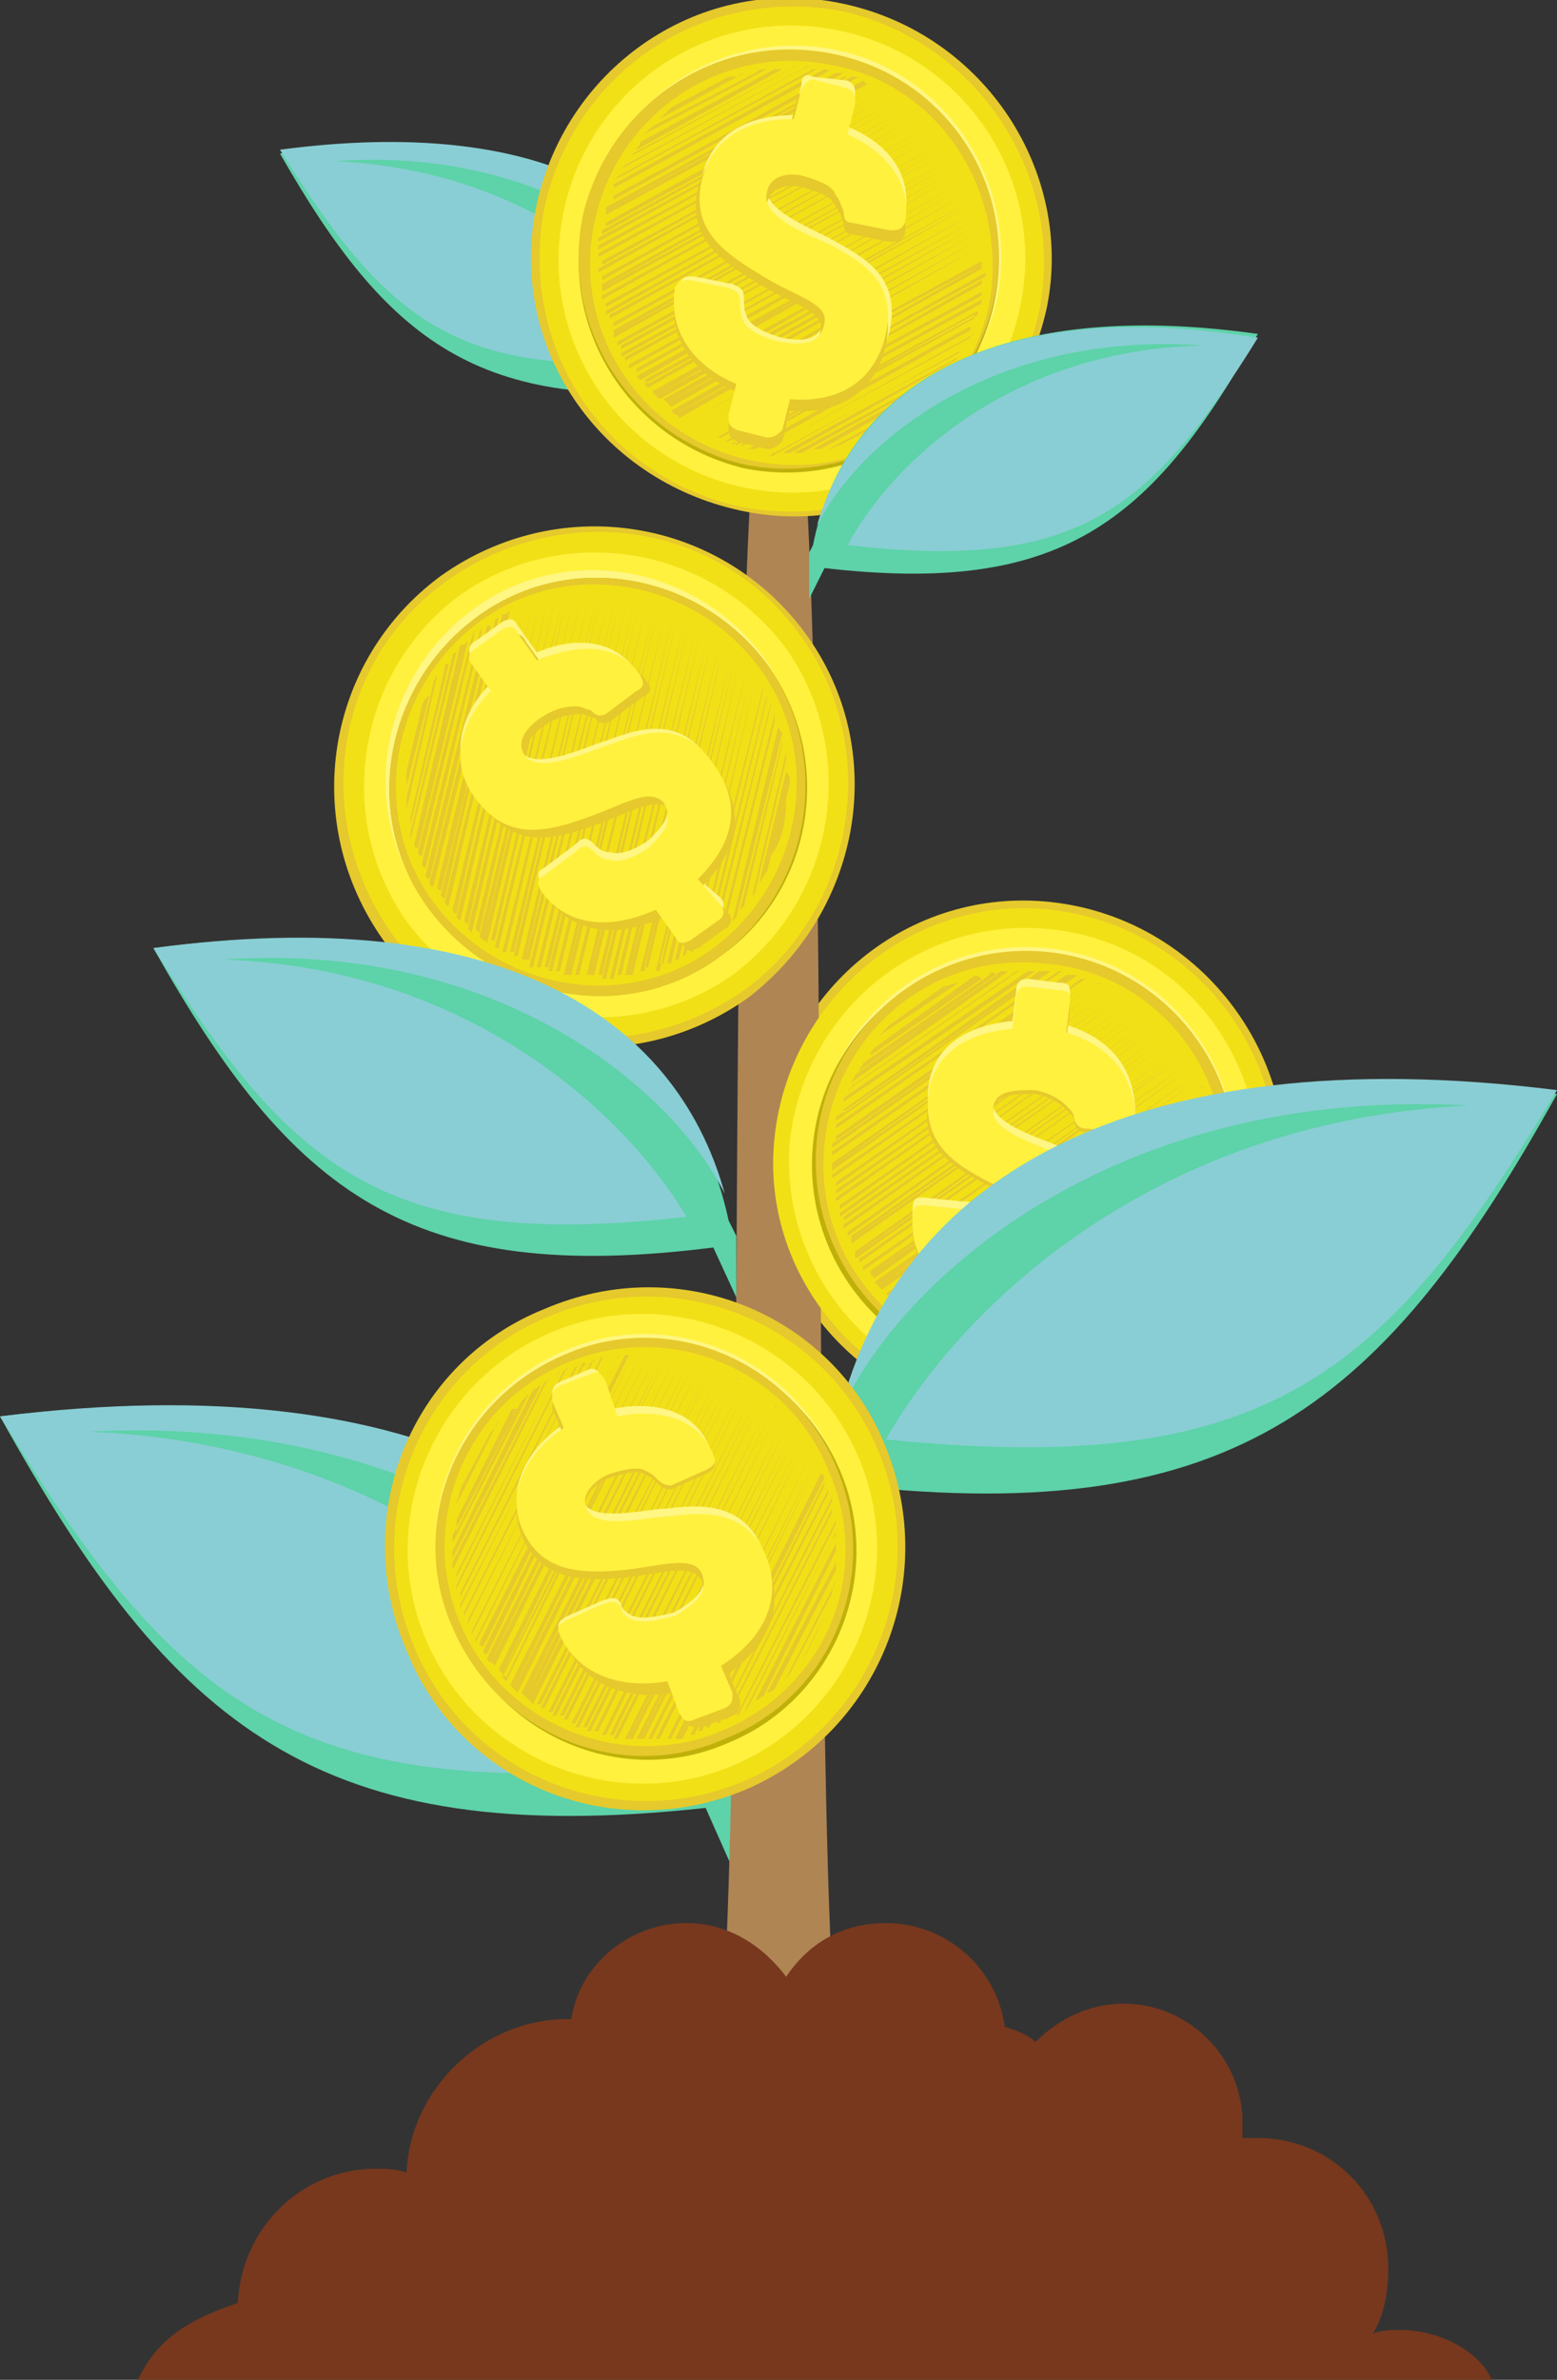 <?xml version="1.0" encoding="utf-8"?>
<!-- Generator: Adobe Illustrator 25.2.3, SVG Export Plug-In . SVG Version: 6.00 Build 0)  -->
<svg version="1.1" id="圖層_1" xmlns="http://www.w3.org/2000/svg" xmlns:xlink="http://www.w3.org/1999/xlink" x="0px" y="0px"
	 viewBox="0 0 40.6 62" style="enable-background:new 0 0 40.6 62;" xml:space="preserve">
<rect x="0" y="0" width="40.6" height="62" fill="#333333" stroke="none"/>
<style type="text/css">
	.st0{fill-rule:evenodd;clip-rule:evenodd;fill:#5ED2A9;}
	.st1{fill:#E6C92C;}
	.st2{fill:#AF8554;}
	.st3{fill:#89CED4;}
	.st4{fill:#F2E017;}
	.st5{fill:#FFF13E;}
	.st6{fill:#FFF683;}
	.st7{fill:#BFB10A;}
	.st8{fill-rule:evenodd;clip-rule:evenodd;fill:#E6C92C;}
	.st9{fill:#77381E;}
</style>
<g>
	<path class="st0" d="M20,48.6l-1.1-2.4c0,0,0,0,0,0c-1.2-6.5-7.1-10.7-18.9-9.3C4.5,45,8.3,48.2,18.4,47.1l0.8,1.8
		c0.1,0.2,0.4,0.3,0.6,0.2C20,49,20.1,48.8,20,48.6"/>
	<path class="st1" d="M27.4,23.5c-3.7-0.4-7,2.3-7.4,6.1c-0.4,3.7,2.3,7,6.1,7.4c3.7,0.4,7-2.3,7.4-6.1
		C33.8,27.2,31.1,23.9,27.4,23.5"/>
	<path class="st2" d="M20.3,8.4c-1.7,0-0.6,41.1-1.7,46.2c-0.6,5.1,3.4,2.3,3.4,0C20.9,49.4,22,8.4,20.3,8.4"/>
	<path class="st3" d="M2.3,37.3c9-0.5,14.7,4.4,16.4,8c-1.6-6-7.5-9.8-18.7-8.4C4.5,44.3,7.6,47,17.5,46
		C15.5,42.5,10.4,37.6,2.3,37.3"/>
	<path class="st4" d="M27.4,23.7c-3.6-0.4-6.8,2.3-7.2,5.9c-0.4,3.6,2.3,6.8,5.9,7.2c3.6,0.4,6.8-2.3,7.2-5.9
		C33.6,27.3,31,24.1,27.4,23.7"/>
	<path class="st5" d="M27.3,24.2c-3.3-0.3-6.3,2.1-6.7,5.5c-0.3,3.3,2.1,6.3,5.5,6.7c3.3,0.3,6.3-2.1,6.7-5.5
		C33.1,27.5,30.7,24.5,27.3,24.2"/>
	<path class="st6" d="M27.3,24.7c-3-0.3-5.7,1.9-6,4.9c-0.3,3,1.9,5.7,4.9,6c3,0.3,5.7-1.9,6-4.9S30.3,25,27.3,24.7"/>
	<path class="st7" d="M27.2,24.9c-3-0.3-5.7,1.9-6,4.9s1.9,5.7,4.9,6s5.7-1.9,6-4.9C32.4,27.9,30.3,25.2,27.2,24.9"/>
	<path class="st1" d="M27.3,24.8c-3-0.3-5.7,1.9-6,4.9c-0.3,3,1.9,5.7,4.9,6c3,0.3,5.7-1.9,6-4.9C32.5,27.8,30.3,25.1,27.3,24.8"/>
	<path class="st4" d="M27.2,25.1c-2.9-0.3-5.4,1.8-5.7,4.7c-0.3,2.9,1.8,5.4,4.7,5.7c2.9,0.3,5.4-1.8,5.7-4.7
		C32.2,27.9,30.1,25.3,27.2,25.1"/>
	<path class="st8" d="M31.6,29l-7.7,5.4c0,0,0,0,0.1,0.1L31.6,29C31.6,29,31.6,29,31.6,29 M31.5,28.6l-7.9,5.5c0,0,0,0,0.1,0.1
		L31.5,28.6C31.5,28.7,31.5,28.7,31.5,28.6 M31.6,29.2L24,34.5c0,0,0.1,0,0.1,0L31.6,29.2C31.6,29.2,31.6,29.2,31.6,29.2 M31.5,28.8
		l-7.8,5.4c0,0,0,0,0.1,0.1L31.5,28.8C31.5,28.9,31.5,28.8,31.5,28.8 M31.7,29.7l-7.2,5c0,0,0.1,0,0.1,0L31.7,29.7
		C31.7,29.8,31.7,29.7,31.7,29.7 M31.7,29.5l-7.4,5.1c0,0,0,0,0,0c0,0,0,0,0,0L31.7,29.5C31.7,29.6,31.7,29.6,31.7,29.5 M31.7,29.3
		l-7.5,5.2c0,0,0.1,0,0.1,0L31.7,29.3C31.7,29.4,31.7,29.4,31.7,29.3 M31.2,28l-8.1,5.7c0,0,0,0,0.1,0.1L31.2,28
		C31.2,28,31.2,28,31.2,28 M31.1,27.8l-8.2,5.7c0,0,0,0,0.1,0.1L31.1,27.8C31.1,27.9,31.1,27.9,31.1,27.8 M31,27.7l-8.2,5.7
		c0,0,0,0,0.1,0.1L31,27.7C31.1,27.7,31.1,27.7,31,27.7 M31.4,28.5l-8,5.6c0,0,0,0,0.1,0.1L31.4,28.5C31.4,28.5,31.4,28.5,31.4,28.5
		 M31.7,29.9l-7.1,4.9c0,0,0.1,0,0.1,0l7-4.9C31.7,30,31.7,29.9,31.7,29.9 M31.3,28.3l-8,5.6c0,0,0,0,0.1,0.1L31.3,28.3
		C31.4,28.4,31.4,28.3,31.3,28.3 M31.3,28.1l-8.1,5.6c0,0,0,0,0.1,0.1L31.3,28.1C31.3,28.2,31.3,28.2,31.3,28.1 M25,35
		C25.1,35,25.1,35,25,35l6.7-4.6c0,0,0-0.1,0-0.1L25,35z M27.2,35.2l4.1-2.8c0-0.1,0-0.1,0.1-0.2l-4.3,3
		C27.1,35.3,27.1,35.2,27.2,35.2 M27.6,35.2l3.5-2.5c0,0,0-0.1,0.1-0.1c0,0,0,0,0-0.1l-3.8,2.6C27.4,35.2,27.5,35.2,27.6,35.2
		 M26.9,35.3l4.5-3.1c0,0,0-0.1,0.1-0.1l-4.7,3.3C26.8,35.3,26.8,35.3,26.9,35.3 M28,35.1l2.9-2c0-0.1,0.1-0.1,0.1-0.2l-3.2,2.2
		C27.8,35.1,27.9,35.1,28,35.1 M28.5,34.9l2-1.4c0.1-0.1,0.1-0.2,0.2-0.2L28.2,35C28.3,35,28.4,35,28.5,34.9 M30.2,33.9l-1.3,0.9
		C29.4,34.5,29.8,34.2,30.2,33.9 M31.7,30.1l-6.9,4.8c0,0,0.1,0,0.1,0l6.8-4.7C31.7,30.2,31.7,30.1,31.7,30.1 M26.6,35.3l4.9-3.4
		c0,0,0-0.1,0-0.1l-5.1,3.5C26.5,35.3,26.5,35.3,26.6,35.3 M25.4,35.1l6.4-4.4c0,0,0-0.1,0-0.1L25.3,35
		C25.3,35.1,25.3,35.1,25.4,35.1 M30.9,27.5l-8.2,5.7c0,0,0,0,0.1,0.1L30.9,27.5C31,27.6,31,27.6,30.9,27.5 M25.6,35.1l6.1-4.3
		c0,0,0-0.1,0-0.1l-6.3,4.4C25.5,35.1,25.5,35.1,25.6,35.1 M26,35.2l5.6-3.9c0,0,0-0.1,0-0.1l-5.7,4C26,35.2,26,35.2,26,35.2
		 M25.8,35.2l5.9-4.1c0,0,0-0.1,0-0.1l-6,4.2C25.7,35.2,25.8,35.2,25.8,35.2 M26.3,35.2l5.3-3.7c0,0,0-0.1,0-0.1l-5.4,3.8
		C26.2,35.2,26.3,35.2,26.3,35.2 M30.1,26.5l-8,5.6c0,0,0,0.1,0,0.1L30.1,26.5C30.1,26.5,30.1,26.5,30.1,26.5 M26.5,25.3l-4.3,3
		c0,0,0,0.1-0.1,0.1l4.6-3.2C26.6,25.3,26.5,25.3,26.5,25.3 M26.8,25.3L22,28.6c0,0,0,0.1,0,0.1l5-3.4
		C26.9,25.3,26.8,25.3,26.8,25.3 M26.1,25.3L22.3,28c0,0.1-0.1,0.1-0.1,0.2l4.1-2.9C26.3,25.3,26.2,25.3,26.1,25.3 M24.6,25.7
		l-1.4,1c-0.1,0.1-0.2,0.2-0.3,0.3l2.1-1.4C24.9,25.6,24.7,25.7,24.6,25.7 M27.1,25.3l-5.1,3.6c0,0,0,0.1,0,0.1l5.3-3.7
		C27.2,25.3,27.1,25.3,27.1,25.3 M25.3,25.5l-2.5,1.8c-0.1,0.1-0.1,0.1-0.1,0.2l2.9-2C25.5,25.4,25.4,25.4,25.3,25.5 M25.8,25.4
		l-3.3,2.3c0,0.1-0.1,0.1-0.1,0.2l3.6-2.5C25.9,25.3,25.8,25.3,25.8,25.4 M27.6,25.3l-5.8,4c0,0,0,0.1,0,0.1l5.9-4.1
		C27.7,25.3,27.6,25.3,27.6,25.3 M28.2,25.5L21.7,30c0,0,0,0.1,0,0.1l6.6-4.6C28.3,25.5,28.3,25.5,28.2,25.5 M28,25.4l-6.3,4.4
		c0,0,0,0.1,0,0.1l6.4-4.5C28.1,25.4,28.1,25.4,28,25.4 M28.4,25.6l-6.7,4.7c0,0,0,0.1,0,0.1L28.4,25.6
		C28.5,25.6,28.5,25.6,28.4,25.6 M28.6,25.6l-6.9,4.8c0,0,0,0.1,0,0.1L28.6,25.6C28.7,25.7,28.7,25.6,28.6,25.6 M27.8,25.4l-6,4.2
		c0,0,0,0.1,0,0.1l6.2-4.3C27.9,25.4,27.9,25.4,27.8,25.4 M27.3,25.3l-5.5,3.8c0,0,0,0.1,0,0.1l5.6-3.9
		C27.4,25.3,27.4,25.3,27.3,25.3 M30.3,26.7l-8.1,5.6c0,0,0,0.1,0,0.1L30.3,26.7C30.3,26.8,30.3,26.8,30.3,26.7 M29.9,26.4L22,31.9
		c0,0,0,0.1,0,0.1L29.9,26.4C30,26.4,29.9,26.4,29.9,26.4 M30.2,26.6l-8,5.6c0,0,0,0.1,0,0.1L30.2,26.6
		C30.2,26.7,30.2,26.6,30.2,26.6 M28.8,25.7l-7.1,4.9c0,0,0,0.1,0,0.1L28.8,25.7C28.9,25.7,28.9,25.7,28.8,25.7 M30.9,27.4l-8.2,5.7
		c0,0,0,0,0,0.1L30.9,27.4C30.9,27.5,30.9,27.4,30.9,27.4 M30.8,27.3L22.5,33c0,0,0,0,0,0.1L30.8,27.3
		C30.8,27.3,30.8,27.3,30.8,27.3 M30.6,27.1l-8.2,5.7c0,0,0,0,0,0.1L30.6,27.1C30.7,27.2,30.7,27.2,30.6,27.1 M30.5,27l-8.2,5.7
		c0,0,0,0,0,0.1L30.5,27C30.6,27,30.6,27,30.5,27 M30.4,26.9l-8.1,5.7l0,0.1L30.4,26.9C30.5,26.9,30.4,26.9,30.4,26.9 M29.3,26
		l-7.5,5.2c0,0,0,0.1,0,0.1L29.3,26C29.4,26,29.4,26,29.3,26 M29.2,25.9L21.8,31c0,0,0,0.1,0,0.1L29.2,25.9
		C29.2,25.9,29.2,25.9,29.2,25.9 M29,25.8l-7.2,5c0,0,0,0.1,0,0.1L29,25.8C29.1,25.8,29,25.8,29,25.8 M29.5,26.1l-7.6,5.3
		c0,0,0,0.1,0,0.1L29.5,26.1C29.5,26.1,29.5,26.1,29.5,26.1 M29.6,26.2l-7.7,5.4c0,0,0,0.1,0,0.1L29.6,26.2
		C29.7,26.2,29.7,26.2,29.6,26.2 M29.8,26.3L22,31.7c0,0,0,0.1,0,0.1L29.8,26.3C29.8,26.3,29.8,26.3,29.8,26.3"/>
	<path class="st6" d="M27.8,26.7l0.1-0.8c0-0.2,0-0.3-0.3-0.3l-0.8-0.1c-0.2,0-0.3,0.1-0.3,0.3l-0.1,0.8c-1.1,0.1-2.1,0.6-2.2,1.8
		c-0.1,1.3,0.8,1.8,1.8,2.3c0.9,0.4,1.8,0.5,1.7,1.1c-0.1,0.6-0.5,0.7-1.1,0.6c-0.4,0-0.8-0.2-1-0.4c-0.1-0.2-0.2-0.3-0.2-0.4
		c0-0.3-0.1-0.3-0.3-0.3l-1-0.1c-0.2,0-0.3,0-0.3,0.3c-0.1,1.2,0.8,2,1.9,2.3l-0.1,0.8c0,0.2,0,0.3,0.3,0.3l0.8,0.1
		c0.2,0,0.3-0.1,0.3-0.3l0.1-0.8c1.2-0.1,2.2-0.7,2.3-1.9c0.1-1.4-0.9-1.8-1.7-2.1c-0.4-0.2-1.9-0.6-1.8-1.2c0-0.5,0.6-0.5,1-0.5
		c0.3,0,0.7,0.2,0.9,0.4c0.1,0.1,0.2,0.2,0.2,0.3c0,0.1,0.1,0.3,0.3,0.3l1,0.1c0.2,0,0.3,0,0.3-0.3C29.6,27.7,28.8,27,27.8,26.7"/>
	<path class="st1" d="M27.8,27.1l0.1-0.8c0-0.2,0-0.3-0.3-0.3l-0.8-0.1c-0.2,0-0.3,0.1-0.3,0.3l-0.1,0.8c-1.1,0.1-2.1,0.6-2.2,1.8
		C24,30,25,30.5,26,31c0.9,0.4,1.8,0.5,1.7,1.1c-0.1,0.6-0.5,0.7-1.1,0.6c-0.4,0-0.8-0.2-1-0.4c-0.1-0.2-0.2-0.3-0.2-0.4
		c0-0.3-0.1-0.3-0.3-0.3l-1-0.1c-0.2,0-0.3,0-0.3,0.3c-0.1,1.2,0.8,2,1.9,2.3l-0.1,0.8c0,0.2,0,0.3,0.3,0.3l0.8,0.1
		c0.2,0,0.3-0.1,0.3-0.3l0.1-0.8c1.2-0.1,2.2-0.7,2.3-1.9c0.1-1.4-0.9-1.8-1.7-2.1c-0.4-0.2-1.9-0.6-1.8-1.2c0-0.5,0.6-0.5,1-0.5
		c0.3,0,0.7,0.2,0.9,0.4c0.1,0.1,0.2,0.2,0.2,0.3c0,0.1,0.1,0.3,0.3,0.3l1,0.1c0.2,0,0.3,0,0.3-0.3C29.6,28.1,28.8,27.4,27.8,27.1"
		/>
	<path class="st5" d="M27.8,26.9l0.1-0.8c0-0.2,0-0.3-0.3-0.3l-0.8-0.1c-0.2,0-0.3,0.1-0.3,0.3l-0.1,0.8c-1.1,0.1-2.1,0.6-2.2,1.8
		c-0.1,1.3,0.8,1.8,1.8,2.3c0.9,0.4,1.8,0.5,1.7,1.1c-0.1,0.6-0.5,0.7-1.1,0.6c-0.4,0-0.8-0.2-1-0.4c-0.1-0.2-0.2-0.3-0.2-0.4
		c0-0.3-0.1-0.3-0.3-0.3l-1-0.1c-0.2,0-0.3,0-0.3,0.3c-0.1,1.2,0.8,2,1.9,2.3l-0.1,0.8c0,0.2,0,0.3,0.3,0.3l0.8,0.1
		c0.2,0,0.3-0.1,0.3-0.3l0.1-0.8c1.2-0.1,2.2-0.7,2.3-1.9c0.1-1.4-0.9-1.8-1.7-2.1c-0.4-0.2-1.9-0.6-1.8-1.2c0-0.5,0.6-0.5,1-0.5
		c0.3,0,0.7,0.2,0.9,0.4c0.1,0.1,0.2,0.2,0.2,0.3c0,0.1,0.1,0.3,0.3,0.3l1,0.1c0.2,0,0.3,0,0.3-0.3C29.6,27.9,28.8,27.2,27.8,26.9"
		/>
	<path class="st1" d="M21,16.5c-2.2-3-6.4-3.7-9.5-1.5c-3,2.2-3.7,6.4-1.5,9.5c2.2,3,6.4,3.7,9.5,1.5C22.5,23.7,23.2,19.5,21,16.5"
		/>
	<path class="st4" d="M20.9,16.6c-2.1-3-6.2-3.6-9.2-1.5c-3,2.1-3.6,6.2-1.5,9.2s6.2,3.6,9.2,1.5C22.3,23.7,23,19.5,20.9,16.6"/>
	<path class="st5" d="M20.5,16.9c-2-2.7-5.8-3.3-8.5-1.4c-2.7,2-3.3,5.8-1.4,8.5c2,2.7,5.8,3.3,8.5,1.4
		C21.8,23.4,22.4,19.6,20.5,16.9"/>
	<path class="st6" d="M19.9,17.1c-1.8-2.4-5.2-3-7.6-1.2s-3,5.2-1.2,7.6s5.2,3,7.6,1.2C21.1,23,21.6,19.5,19.9,17.1"/>
	<path class="st7" d="M20,17.3c-1.8-2.4-5.2-3-7.6-1.2s-3,5.2-1.2,7.6c1.8,2.4,5.2,3,7.6,1.2C21.2,23.2,21.8,19.8,20,17.3"/>
	<path class="st1" d="M20,17.3c-1.8-2.4-5.2-3-7.6-1.2s-3,5.2-1.2,7.6s5.2,3,7.6,1.2S21.7,19.7,20,17.3"/>
	<path class="st4" d="M19.8,17.4c-1.7-2.3-5-2.9-7.3-1.2c-2.3,1.7-2.9,5-1.2,7.3c1.7,2.3,5,2.9,7.3,1.2C20.9,23,21.5,19.7,19.8,17.4
		"/>
	<path class="st8" d="M11.6,17.4l-0.9,3.9c0,0.1,0,0.1,0,0.2l1-4.2C11.6,17.3,11.6,17.3,11.6,17.4 M12.3,16.6l-1.4,5.6
		c0,0,0,0.1,0.1,0.1l1.4-5.9C12.3,16.6,12.3,16.6,12.3,16.6 M12.7,16.3l-1.6,6.5c0,0,0,0.1,0.1,0.1l1.6-6.6
		C12.8,16.3,12.7,16.3,12.7,16.3 M12,16.8L10.8,22c0,0,0,0.1,0.1,0.1l1.3-5.4C12.1,16.8,12.1,16.8,12,16.8 M12.9,16.2L11.2,23
		c0,0,0,0.1,0.1,0.1l1.7-7C13,16.1,12.9,16.1,12.9,16.2 M11.8,17.1l-1.1,4.6c0,0.1,0,0.1,0,0.2l1.2-4.9C11.9,17,11.8,17,11.8,17.1
		 M14.5,15.5l-2.1,8.7c0,0,0,0,0.1,0.1L14.5,15.5L14.5,15.5z M14.1,15.6l-2,8.4c0,0,0,0,0.1,0.1L14.1,15.6
		C14.2,15.6,14.1,15.6,14.1,15.6 M14.3,15.6l-2.1,8.6c0,0,0,0,0.1,0.1L14.3,15.6C14.3,15.6,14.3,15.6,14.3,15.6 M13.9,15.7l-2,8.2
		c0,0,0,0,0.1,0.1L13.9,15.7C14,15.7,13.9,15.7,13.9,15.7 M13.7,15.8l-1.9,7.9c0,0,0,0.1,0.1,0.1L13.7,15.8
		C13.8,15.7,13.7,15.8,13.7,15.8 M13.1,16l-1.7,7.1c0,0,0,0.1,0.1,0.1l1.8-7.3C13.2,16,13.2,16,13.1,16 M13.3,15.9l-1.8,7.4
		c0,0,0,0.1,0.1,0.1L13.3,15.9C13.4,15.9,13.4,15.9,13.3,15.9 M13.5,15.8l-1.9,7.7c0,0,0,0.1,0.1,0.1L13.5,15.8
		C13.6,15.8,13.5,15.8,13.5,15.8 M12.5,16.5L11,22.5c0,0,0,0.1,0.1,0.1l1.5-6.3C12.6,16.4,12.5,16.4,12.5,16.5 M20.3,18.9L19.1,24
		c0,0,0.1-0.1,0.1-0.1l1.2-4.8C20.3,19,20.3,18.9,20.3,18.9 M20.2,18.6l-1.4,5.6c0,0,0.1-0.1,0.1-0.1l1.3-5.3
		C20.2,18.7,20.2,18.6,20.2,18.6 M11.3,17.8l-0.7,3c0,0.1,0,0.2,0,0.3l0.8-3.5C11.4,17.6,11.3,17.7,11.3,17.8 M20.5,19.6l-0.9,3.8
		c0-0.1,0.1-0.1,0.1-0.2l0.8-3.4C20.5,19.8,20.5,19.7,20.5,19.6 M20.5,20.8l-0.4,1.5C20.4,21.9,20.5,21.4,20.5,20.8 M20.5,20.1
		L19.8,23c0.1-0.1,0.1-0.2,0.2-0.3l0.6-2.3C20.6,20.3,20.6,20.2,20.5,20.1 M20.1,18.3l-1.5,6c0,0,0.1-0.1,0.1-0.1l1.4-5.8
		C20.1,18.4,20.1,18.4,20.1,18.3 M20.4,19.3C20.4,19.3,20.4,19.2,20.4,19.3l-1.1,4.4c0,0,0.1-0.1,0.1-0.1l1-4.2
		C20.4,19.4,20.4,19.3,20.4,19.3 M19.5,17.3L17.6,25c0,0,0.1,0,0.1,0L19.5,17.3C19.5,17.4,19.5,17.3,19.5,17.3 M19.6,17.5l-1.8,7.4
		c0,0,0.1,0,0.1-0.1L19.6,17.5C19.6,17.6,19.6,17.5,19.6,17.5 M19.3,17.2l-1.9,7.9c0,0,0.1,0,0.1,0L19.3,17.2
		C19.4,17.2,19.4,17.2,19.3,17.2 M20,18.1l-1.6,6.4c0,0,0.1-0.1,0.1-0.1l1.5-6.2C20,18.2,20,18.1,20,18.1 M19.7,17.7L18,24.8
		c0,0,0.1,0,0.1-0.1L19.7,17.7C19.8,17.7,19.8,17.7,19.7,17.7 M19.9,17.9l-1.7,6.8c0,0,0.1,0,0.1-0.1l1.6-6.6
		C19.9,18,19.9,17.9,19.9,17.9 M11,18.4l-0.4,1.7c0,0.1,0,0.3,0,0.4l0.6-2.4C11.1,18.2,11,18.3,11,18.4 M14.7,15.5l-2.2,8.9
		c0,0,0,0,0.1,0.1L14.7,15.5C14.7,15.5,14.7,15.5,14.7,15.5 M18.2,16.2l-2.3,9.3l0.1,0L18.2,16.2C18.2,16.2,18.2,16.2,18.2,16.2
		 M17.9,16l-2.3,9.4l0.1,0L17.9,16C17.9,16,17.9,16,17.9,16 M18,16.1l-2.3,9.4c0,0,0.1,0,0.1,0L18,16.1C18.1,16.1,18,16.1,18,16.1
		 M17.4,15.8L15,25.4c0,0,0.1,0,0.1,0L17.4,15.8C17.4,15.8,17.4,15.8,17.4,15.8 M17.7,15.9l-2.3,9.5c0,0,0.1,0,0.1,0L17.7,15.9
		C17.8,15.9,17.7,15.9,17.7,15.9 M17.6,15.8l-2.3,9.6c0,0,0.1,0,0.1,0L17.6,15.8C17.6,15.9,17.6,15.8,17.6,15.8 M18.6,16.5l-2.2,8.9
		c0,0,0.1,0,0.1,0L18.6,16.5C18.7,16.5,18.6,16.5,18.6,16.5 M19.1,16.9l-2,8.4c0,0,0.1,0,0.1,0L19.1,16.9
		C19.1,16.9,19.1,16.9,19.1,16.9 M18.9,16.7l-2.1,8.5c0,0,0.1,0,0.1,0L18.9,16.7C19,16.8,18.9,16.7,18.9,16.7 M19.2,17l-2,8.1
		c0,0,0.1,0,0.1,0L19.2,17C19.2,17,19.2,17,19.2,17 M17.2,15.7l-2.4,9.7c0,0,0.1,0,0.1,0L17.2,15.7C17.3,15.7,17.3,15.7,17.2,15.7
		 M18.5,16.4l-2.2,9c0,0,0.1,0,0.1,0L18.5,16.4C18.5,16.4,18.5,16.4,18.5,16.4 M18.8,16.6l-2.1,8.7c0,0,0,0,0.1,0c0,0,0,0,0,0
		L18.8,16.6C18.8,16.6,18.8,16.6,18.8,16.6 M18.3,16.3l-2.2,9.1c0,0,0.1,0,0.1,0L18.3,16.3C18.4,16.3,18.4,16.3,18.3,16.3
		 M15.6,15.4l-2.3,9.4c0,0,0.1,0,0.1,0L15.6,15.4C15.6,15.4,15.6,15.4,15.6,15.4 M15.7,15.4l-2.3,9.5c0,0,0.1,0,0.1,0L15.7,15.4
		C15.8,15.4,15.8,15.4,15.7,15.4 M15.9,15.4L13.6,25c0,0,0.1,0,0.1,0L15.9,15.4C16,15.4,15.9,15.4,15.9,15.4 M15.4,15.4l-2.3,9.4
		c0,0,0.1,0,0.1,0L15.4,15.4C15.4,15.4,15.4,15.4,15.4,15.4 M14.8,15.5l-2.2,9c0,0,0.1,0,0.1,0.1L14.8,15.5
		C14.9,15.5,14.9,15.5,14.8,15.5 M15.2,15.4l-2.3,9.3c0,0,0.1,0,0.1,0L15.2,15.4C15.3,15.4,15.2,15.4,15.2,15.4 M15,15.4l-2.2,9.1
		c0,0,0.1,0,0.1,0L15,15.4C15.1,15.4,15,15.4,15,15.4 M17.1,15.7l-2.4,9.7c0,0,0.1,0,0.1,0L17.1,15.7C17.1,15.7,17.1,15.7,17.1,15.7
		 M16.6,15.5l-2.4,9.7c0,0,0.1,0,0.1,0L16.6,15.5C16.6,15.5,16.6,15.5,16.6,15.5 M16.7,15.6l-2.4,9.7c0,0,0.1,0,0.1,0L16.7,15.6
		C16.8,15.6,16.8,15.6,16.7,15.6 M16.9,15.6l-2.4,9.7c0,0,0.1,0,0.1,0L16.9,15.6C17,15.6,16.9,15.6,16.9,15.6 M16.2,15.5l-2.4,9.7
		l0.1,0L16.2,15.5C16.3,15.5,16.3,15.5,16.2,15.5 M16.4,15.5L14,25.2c0,0,0.1,0,0.1,0L16.4,15.5C16.5,15.5,16.4,15.5,16.4,15.5
		 M16.1,15.4l-2.4,9.6c0,0,0.1,0,0.1,0L16.1,15.4C16.1,15.5,16.1,15.4,16.1,15.4"/>
	<path class="st6" d="M18.1,22.8c0.9-0.9,1.2-1.9,0.4-3c-0.8-1.2-1.9-0.8-2.7-0.5c-0.4,0.1-1.8,0.8-2.2,0.3c-0.3-0.4,0.1-0.8,0.4-1
		c0.3-0.2,0.6-0.3,0.9-0.3c0.2,0,0.3,0.1,0.4,0.1c0.1,0.1,0.2,0.2,0.4,0.1l0.8-0.6c0.2-0.1,0.2-0.2,0.1-0.4C16,16.6,14.9,16.6,14,17
		l-0.5-0.7c-0.1-0.2-0.2-0.2-0.4-0.1l-0.7,0.5c-0.2,0.1-0.2,0.3-0.1,0.4l0.5,0.7c-0.8,0.8-1.1,1.9-0.4,2.8c0.8,1.1,1.8,0.9,2.9,0.5
		c0.9-0.3,1.6-0.8,2-0.4c0.3,0.5,0,0.8-0.4,1.2c-0.3,0.2-0.7,0.4-1,0.3c-0.2,0-0.3-0.1-0.4-0.2c-0.2-0.2-0.3-0.2-0.5,0l-0.8,0.6
		c-0.2,0.1-0.2,0.2-0.1,0.4c0.7,1,1.9,1,3,0.5l0.5,0.7c0.1,0.2,0.2,0.2,0.4,0.1l0.7-0.5c0.2-0.1,0.2-0.3,0.1-0.4L18.1,22.8z"/>
	<path class="st1" d="M18.3,23.1c0.9-0.9,1.2-1.9,0.4-3c-0.8-1.2-1.9-0.8-2.7-0.5c-0.4,0.1-1.8,0.8-2.2,0.3c-0.3-0.4,0.1-0.8,0.4-1
		c0.3-0.2,0.6-0.3,0.9-0.3c0.2,0,0.3,0.1,0.4,0.1c0.1,0.1,0.2,0.2,0.4,0.1l0.8-0.6C17,18,17,18,16.9,17.8c-0.6-0.9-1.7-0.8-2.7-0.4
		l-0.5-0.7c-0.1-0.2-0.2-0.2-0.4-0.1l-0.7,0.5c-0.2,0.1-0.2,0.3-0.1,0.4l0.5,0.7c-0.8,0.8-1.1,1.9-0.4,2.8c0.8,1.1,1.8,0.9,2.9,0.5
		c0.9-0.3,1.6-0.8,2-0.4c0.3,0.5,0,0.8-0.4,1.2c-0.3,0.2-0.7,0.4-1,0.3c-0.2,0-0.3-0.1-0.4-0.2c-0.2-0.2-0.3-0.2-0.5,0l-0.8,0.6
		c-0.2,0.1-0.2,0.2-0.1,0.4c0.7,1,1.9,1,3,0.5l0.5,0.7c0.1,0.2,0.2,0.2,0.4,0.1l0.7-0.5c0.2-0.1,0.2-0.3,0.1-0.4L18.3,23.1z"/>
	<path class="st5" d="M18.2,22.9c0.9-0.9,1.2-1.9,0.4-3c-0.8-1.2-1.9-0.8-2.7-0.5c-0.4,0.1-1.8,0.8-2.2,0.3c-0.3-0.4,0.1-0.8,0.4-1
		c0.3-0.2,0.6-0.3,0.9-0.3c0.2,0,0.3,0.1,0.4,0.1c0.1,0.1,0.2,0.2,0.4,0.1l0.8-0.6c0.2-0.1,0.2-0.2,0.1-0.4
		c-0.6-0.9-1.7-0.8-2.7-0.4l-0.5-0.7c-0.1-0.2-0.2-0.2-0.4-0.1l-0.7,0.5c-0.2,0.1-0.2,0.3-0.1,0.4l0.5,0.7c-0.8,0.8-1.1,1.9-0.4,2.8
		c0.8,1.1,1.8,0.9,2.9,0.5c0.9-0.3,1.6-0.8,2-0.4c0.3,0.5,0,0.8-0.4,1.2c-0.3,0.2-0.7,0.4-1,0.3c-0.2,0-0.3-0.1-0.4-0.2
		c-0.2-0.2-0.3-0.2-0.5,0l-0.8,0.6C14,22.9,14,23,14.1,23.2c0.7,1,1.9,1,3,0.5l0.5,0.7c0.1,0.2,0.2,0.2,0.4,0.1l0.7-0.5
		c0.2-0.1,0.2-0.3,0.1-0.4L18.2,22.9z"/>
	<path class="st0" d="M19.7,11L19,9.5c0,0,0,0,0,0C18.2,5.5,14.5,3,7.3,4c2.8,4.9,5.2,6.8,11.3,6.1l0.5,1.1c0.1,0.1,0.2,0.2,0.4,0.1
		C19.7,11.3,19.7,11.1,19.7,11"/>
	<path class="st3" d="M8.7,4.2c5.5-0.4,9,2.5,10.1,4.7c-1-3.7-4.7-5.9-11.5-5c2.8,4.5,4.7,6.1,10.7,5.4C16.9,7.3,13.7,4.4,8.7,4.2"
		/>
	<path class="st1" d="M22,0.1c-3.7-0.8-7.2,1.6-8,5.2c-0.8,3.7,1.6,7.2,5.3,8c3.7,0.8,7.2-1.6,8-5.3C28,4.5,25.7,0.9,22,0.1"/>
	<path class="st4" d="M22,0.3c-3.6-0.7-7,1.5-7.8,5.1c-0.7,3.6,1.5,7,5.1,7.8c3.6,0.7,7-1.5,7.8-5.1C27.8,4.6,25.5,1.1,22,0.3"/>
	<path class="st5" d="M21.9,0.8c-3.3-0.7-6.5,1.4-7.2,4.7c-0.7,3.3,1.4,6.5,4.7,7.2c3.3,0.7,6.5-1.4,7.2-4.7
		C27.3,4.7,25.2,1.5,21.9,0.8"/>
	<path class="st6" d="M21.8,1.3c-3-0.6-5.8,1.3-6.5,4.2c-0.6,3,1.3,5.8,4.2,6.5c3,0.6,5.8-1.3,6.5-4.2C26.6,4.8,24.7,1.9,21.8,1.3"
		/>
	<path class="st7" d="M21.7,1.5c-3-0.6-5.8,1.3-6.5,4.2c-0.6,3,1.3,5.8,4.2,6.5c3,0.6,5.8-1.3,6.5-4.2C26.6,5,24.7,2.2,21.7,1.5"/>
	<path class="st1" d="M21.7,1.4c-3-0.6-5.8,1.3-6.5,4.2c-0.6,3,1.3,5.8,4.2,6.5c3,0.6,5.8-1.3,6.5-4.2C26.6,4.9,24.7,2,21.7,1.4"/>
	<path class="st4" d="M21.7,1.7c-2.8-0.6-5.6,1.2-6.2,4.1c-0.6,2.8,1.2,5.6,4.1,6.2s5.6-1.2,6.2-4.1C26.3,5,24.5,2.2,21.7,1.7"/>
	<path class="st8" d="M25.6,6.2l-8.1,4.5c0,0,0,0,0.1,0.1L25.6,6.2C25.6,6.2,25.6,6.2,25.6,6.2 M18.2,11.1L25.6,7c0,0,0-0.1,0-0.1
		L18.2,11.1C18.1,11.1,18.2,11.1,18.2,11.1 M25.6,6l-8.2,4.5c0,0,0,0,0.1,0.1L25.6,6C25.6,6.1,25.6,6,25.6,6 M25.6,6.4l-8,4.4
		c0,0,0.1,0,0.1,0.1L25.6,6.4C25.6,6.4,25.6,6.4,25.6,6.4 M17.9,11C18,11,18,11,17.9,11l7.7-4.1c0,0,0-0.1,0-0.1L17.9,11z M25.6,6.6
		l-7.9,4.3c0,0,0,0,0,0c0,0,0,0,0,0L25.6,6.6C25.7,6.6,25.6,6.6,25.6,6.6 M25.6,5.8l-8.3,4.6c0,0,0,0,0.1,0.1L25.6,5.8
		C25.6,5.9,25.6,5.9,25.6,5.8 M25.3,4.8l-8.7,4.8c0,0,0,0,0,0.1L25.3,4.8C25.3,4.9,25.3,4.9,25.3,4.8 M25.2,4.7l-8.8,4.8
		c0,0,0,0,0,0.1L25.2,4.7C25.2,4.7,25.2,4.7,25.2,4.7 M25.3,5l-8.7,4.8c0,0,0,0,0.1,0.1L25.3,5C25.3,5,25.3,5,25.3,5 M25.5,5.7
		l-8.4,4.6c0,0,0,0,0.1,0.1L25.5,5.7C25.5,5.7,25.5,5.7,25.5,5.7 M25.5,5.5L17,10.2c0,0,0,0,0.1,0.1L25.5,5.5
		C25.5,5.5,25.5,5.5,25.5,5.5 M25.4,5.3L16.8,10c0,0,0,0,0.1,0.1L25.4,5.3C25.5,5.4,25.4,5.3,25.4,5.3 M25.4,5.2l-8.6,4.7
		c0,0,0,0,0.1,0.1L25.4,5.2C25.4,5.2,25.4,5.2,25.4,5.2 M18.4,11.2l7.3-4c0,0,0-0.1,0-0.1L18.4,11.2C18.3,11.2,18.3,11.2,18.4,11.2
		 M20.9,11.8l3.8-2.1c0,0,0.1-0.1,0.1-0.1c0,0,0,0,0,0l-4.1,2.2C20.8,11.8,20.9,11.8,20.9,11.8 M20.6,11.8l4.3-2.4
		c0,0,0.1-0.1,0.1-0.1l-4.6,2.5C20.5,11.8,20.5,11.8,20.6,11.8 M20.2,11.8l4.8-2.6c0,0,0-0.1,0.1-0.1l-5,2.8
		C20.1,11.8,20.2,11.8,20.2,11.8 M21.9,11.6l2.1-1.1c0.1-0.1,0.2-0.1,0.2-0.2l-2.6,1.4C21.7,11.7,21.8,11.6,21.9,11.6 M20,11.7
		l5.3-2.9c0,0,0-0.1,0.1-0.1l-5.4,3C19.9,11.7,19.9,11.7,20,11.7 M21.4,11.7l3.1-1.7c0-0.1,0.1-0.1,0.1-0.2l-3.4,1.9
		C21.2,11.7,21.3,11.7,21.4,11.7 M23.7,10.7l-1.3,0.7C22.8,11.3,23.3,11.1,23.7,10.7 M19.4,11.6l6-3.3c0,0,0-0.1,0-0.1l-6.1,3.4
		C19.3,11.6,19.4,11.6,19.4,11.6 M18.8,11.4l6.8-3.7c0,0,0-0.1,0-0.1l-6.9,3.8C18.7,11.4,18.7,11.4,18.8,11.4 M19,11.5l6.6-3.6
		c0,0,0-0.1,0-0.1l-6.7,3.7C18.9,11.5,18.9,11.5,19,11.5 M19.7,11.7l5.6-3.1c0,0,0-0.1,0-0.1l-5.8,3.2
		C19.6,11.7,19.6,11.7,19.7,11.7 M18.6,11.3l7-3.9c0,0,0-0.1,0-0.1L18.6,11.3C18.5,11.3,18.5,11.3,18.6,11.3 M19.2,11.6l6.3-3.4
		c0,0,0-0.1,0-0.1l-6.4,3.5C19.1,11.5,19.2,11.5,19.2,11.6 M25.1,4.5l-8.8,4.8c0,0,0,0,0,0.1L25.1,4.5C25.1,4.6,25.1,4.5,25.1,4.5
		 M24.2,3.3l-8.4,4.6c0,0,0,0.1,0,0.1L24.2,3.3C24.3,3.3,24.2,3.3,24.2,3.3 M21.8,1.9l-5.8,3.2c0,0,0,0.1,0,0.1l6-3.3
		C21.9,1.9,21.8,1.9,21.8,1.9 M21.5,1.8l-5.5,3c0,0,0,0.1,0,0.1l5.7-3.1C21.6,1.9,21.6,1.8,21.5,1.8 M20.2,1.8l-3.5,1.9
		c0,0.1-0.1,0.1-0.1,0.2l3.8-2.1C20.3,1.8,20.3,1.8,20.2,1.8 M21.2,1.8l-5.1,2.8c0,0,0,0.1-0.1,0.1l5.3-2.9
		C21.3,1.8,21.3,1.8,21.2,1.8 M22.2,2l-6.4,3.5c0,0,0,0.1,0,0.1l6.6-3.6C22.3,2,22.3,2,22.2,2 M20.6,1.8L16.5,4
		c0,0.1-0.1,0.1-0.1,0.1l4.4-2.4C20.7,1.8,20.6,1.8,20.6,1.8 M20.9,1.8l-4.6,2.5c0,0-0.1,0.1-0.1,0.1l4.9-2.7
		C21,1.8,21,1.8,20.9,1.8 M22,2l-6.2,3.4c0,0,0,0.1,0,0.1L22.1,2C22.1,2,22,2,22,2 M22.5,2.1l-6.7,3.7c0,0,0,0.1,0,0.1l6.8-3.7
		C22.5,2.1,22.5,2.1,22.5,2.1 M23.2,2.5l-7.6,4.1c0,0,0,0.1,0,0.1L23.2,2.5C23.3,2.5,23.2,2.5,23.2,2.5 M23.4,2.6l-7.7,4.2
		c0,0,0,0.1,0,0.1L23.4,2.6C23.4,2.6,23.4,2.6,23.4,2.6 M23,2.4l-7.4,4c0,0,0,0.1,0,0.1L23,2.4C23.1,2.4,23.1,2.4,23,2.4 M22.7,2.2
		L15.7,6c0,0,0,0.1,0,0.1L22.7,2.2C22.7,2.2,22.7,2.2,22.7,2.2 M25,4.4l-8.8,4.8c0,0,0,0,0,0.1L25,4.4C25.1,4.4,25.1,4.4,25,4.4
		 M22.8,2.3l-7.2,3.9c0,0,0,0.1,0,0.1L22.8,2.3C22.9,2.3,22.9,2.3,22.8,2.3 M24.7,3.8L16,8.6c0,0,0,0.1,0,0.1L24.7,3.8
		C24.7,3.8,24.7,3.8,24.7,3.8 M24.6,3.7l-8.6,4.7c0,0,0,0.1,0,0.1L24.6,3.7C24.6,3.7,24.6,3.7,24.6,3.7 M24.5,3.5l-8.6,4.7
		c0,0,0,0.1,0,0.1L24.5,3.5C24.5,3.6,24.5,3.5,24.5,3.5 M25,4.2L16.2,9c0,0,0,0,0,0.1L25,4.2C25,4.3,25,4.2,25,4.2 M24.3,3.4
		l-8.5,4.7c0,0,0,0.1,0,0.1L24.3,3.4C24.4,3.4,24.4,3.4,24.3,3.4 M24.8,3.9L16,8.7c0,0,0,0.1,0,0.1L24.8,3.9C24.8,4,24.8,4,24.8,3.9
		 M24.9,4.1l-8.8,4.8c0,0,0,0.1,0,0.1L24.9,4.1C24.9,4.1,24.9,4.1,24.9,4.1 M19.7,1.9L17,3.3c-0.1,0.1-0.1,0.1-0.2,0.2L20,1.8
		C19.9,1.8,19.8,1.8,19.7,1.9 M24.1,3.1l-8.4,4.6c0,0,0,0.1,0,0.1L24.1,3.1C24.1,3.2,24.1,3.2,24.1,3.1 M23.5,2.7L15.6,7
		c0,0,0,0.1,0,0.1L23.5,2.7C23.6,2.7,23.6,2.7,23.5,2.7 M19,2l-1.5,0.8c-0.1,0.1-0.2,0.2-0.3,0.3l2.2-1.2C19.3,2,19.2,2,19,2
		 M23.7,2.8l-8,4.4c0,0,0,0.1,0,0.1L23.7,2.8C23.7,2.8,23.7,2.8,23.7,2.8 M23.8,2.9l-8.1,4.5c0,0,0,0.1,0,0.1L23.8,2.9
		C23.9,2.9,23.8,2.9,23.8,2.9 M24,3l-8.3,4.5c0,0,0,0.1,0,0.1L24,3C24,3.1,24,3,24,3"/>
	<path class="st6" d="M22.1,3.3l0.2-0.8c0-0.2,0-0.3-0.2-0.4L21.2,2C21,1.9,20.9,2,20.9,2.2L20.7,3c-1.1,0-2.1,0.4-2.4,1.6
		c-0.3,1.3,0.6,1.9,1.6,2.5c0.8,0.5,1.7,0.7,1.6,1.2c-0.1,0.6-0.6,0.6-1.1,0.5c-0.4-0.1-0.8-0.3-0.9-0.5c-0.1-0.2-0.1-0.3-0.1-0.5
		c0-0.3-0.1-0.3-0.3-0.4l-1-0.2c-0.2,0-0.3,0-0.4,0.2c-0.2,1.2,0.6,2.1,1.6,2.5l-0.2,0.8c0,0.2,0,0.3,0.2,0.4l0.8,0.2
		c0.2,0,0.3-0.1,0.4-0.2l0.2-0.8c1.2,0.1,2.2-0.4,2.5-1.7c0.3-1.4-0.7-1.9-1.4-2.3C21.3,6,19.9,5.5,20,4.9c0.1-0.5,0.7-0.5,1-0.4
		c0.3,0.1,0.7,0.2,0.8,0.5C21.9,5,22,5.1,22,5.3c0,0.1,0,0.3,0.2,0.3l1,0.2c0.2,0,0.3,0,0.4-0.2C23.8,4.5,23.1,3.7,22.1,3.3"/>
	<path class="st1" d="M22,3.7l0.2-0.8c0-0.2,0-0.3-0.2-0.4l-0.8-0.2c-0.2-0.1-0.3,0.1-0.4,0.2l-0.2,0.8c-1.1,0-2.1,0.4-2.4,1.6
		c-0.3,1.3,0.6,1.9,1.6,2.5c0.8,0.5,1.7,0.7,1.6,1.2c-0.1,0.6-0.6,0.6-1.1,0.5c-0.4-0.1-0.8-0.3-0.9-0.5c-0.1-0.2-0.1-0.3-0.1-0.5
		c0-0.3-0.1-0.3-0.3-0.4l-1-0.2c-0.2,0-0.3,0-0.4,0.2c-0.2,1.2,0.6,2.1,1.6,2.5L19,11.1c0,0.2,0,0.3,0.2,0.4l0.8,0.2
		c0.2,0,0.3-0.1,0.4-0.2l0.2-0.8c1.2,0.1,2.2-0.4,2.5-1.7c0.3-1.4-0.7-1.9-1.4-2.3c-0.4-0.2-1.8-0.8-1.7-1.4c0.1-0.5,0.7-0.5,1-0.4
		c0.3,0.1,0.7,0.2,0.8,0.5c0.1,0.1,0.1,0.2,0.2,0.4c0,0.1,0,0.3,0.2,0.3l1,0.2c0.2,0,0.3,0,0.4-0.2C23.7,4.9,23,4.1,22,3.7"/>
	<path class="st5" d="M22.1,3.5l0.2-0.8c0-0.2,0-0.3-0.2-0.4l-0.8-0.2c-0.2-0.1-0.3,0.1-0.4,0.2l-0.2,0.8c-1.1,0-2.1,0.4-2.4,1.6
		c-0.3,1.3,0.6,1.9,1.6,2.5c0.8,0.5,1.7,0.7,1.6,1.2c-0.1,0.6-0.6,0.6-1.2,0.5c-0.4-0.1-0.8-0.3-0.9-0.5c-0.1-0.2-0.1-0.3-0.1-0.5
		c0-0.3-0.1-0.3-0.3-0.4l-1-0.2c-0.2,0-0.3,0-0.4,0.2c-0.2,1.2,0.6,2.1,1.6,2.5l-0.2,0.8c0,0.2,0,0.3,0.2,0.4l0.8,0.2
		c0.2,0,0.3-0.1,0.4-0.2l0.2-0.8c1.2,0.1,2.2-0.4,2.5-1.7c0.3-1.4-0.7-1.9-1.4-2.3C21.3,6.2,19.8,5.7,20,5c0.1-0.5,0.7-0.5,1-0.4
		c0.3,0.1,0.7,0.2,0.8,0.5c0.1,0.1,0.1,0.2,0.2,0.4c0,0.1,0,0.3,0.2,0.3l1,0.2c0.2,0,0.3,0,0.4-0.2C23.8,4.7,23,3.9,22.1,3.5"/>
	<path class="st0" d="M21.7,37.7C21.7,37.7,21.7,37.7,21.7,37.7l-1.1,2.4c-0.1,0.2,0,0.5,0.2,0.6c0.2,0.1,0.5,0,0.6-0.2l0.8-1.8
		c10,1.1,13.9-2.1,18.4-10.2C28.8,27,22.9,31.1,21.7,37.7"/>
	<path class="st3" d="M21.9,36.8c1.7-3.7,7.4-8.5,16.4-8c-8.2,0.4-13.2,5.2-15.2,8.7c9.9,1,13-1.6,17.5-9.1
		C29.4,27,23.4,30.8,21.9,36.8"/>
	<path class="st0" d="M21.2,14.2C21.2,14.2,21.2,14.2,21.2,14.2l-0.1,0.2c0,0.4,0,0.8,0,1.2l0.4-0.8c6.1,0.7,8.5-1.1,11.3-6.1
		C25.7,7.7,22,10.2,21.2,14.2"/>
	<path class="st3" d="M21.3,13.7c1.1-2.2,4.6-5.1,10.1-4.7c-5,0.1-8.1,3-9.3,5.2c6,0.7,7.9-0.9,10.7-5.4C26,7.7,22.4,10,21.3,13.7"
		/>
	<path class="st1" d="M23.1,37.7c-1.4-3.5-5.4-5.1-8.9-3.6c-3.5,1.4-5.1,5.4-3.6,8.9c1.4,3.5,5.4,5.1,8.9,3.6
		C22.9,45.1,24.5,41.2,23.1,37.7"/>
	<path class="st4" d="M22.9,37.8c-1.4-3.4-5.3-4.9-8.6-3.5c-3.4,1.4-4.9,5.3-3.5,8.6c1.4,3.4,5.3,4.9,8.6,3.5
		C22.7,45,24.3,41.1,22.9,37.8"/>
	<path class="st5" d="M22.4,38c-1.3-3.1-4.9-4.6-8-3.3c-3.1,1.3-4.6,4.9-3.3,8c1.3,3.1,4.9,4.6,8,3.3S23.7,41.1,22.4,38"/>
	<path class="st6" d="M21.8,38.1c-1.2-2.8-4.4-4.1-7.1-2.9c-2.8,1.2-4.1,4.4-2.9,7.1c1.2,2.8,4.4,4.1,7.1,2.9
		C21.6,44,22.9,40.8,21.8,38.1"/>
	<path class="st7" d="M21.9,38.3c-1.2-2.8-4.4-4.1-7.1-2.9c-2.8,1.2-4.1,4.4-2.9,7.1c1.2,2.8,4.4,4.1,7.1,2.9
		C21.7,44.3,23.1,41.1,21.9,38.3"/>
	<path class="st1" d="M21.8,38.2c-1.2-2.8-4.4-4.1-7.1-2.9c-2.8,1.2-4.1,4.4-2.9,7.1c1.2,2.8,4.4,4.1,7.1,2.9
		C21.7,44.2,23,41,21.8,38.2"/>
	<path class="st4" d="M21.6,38.3c-1.1-2.7-4.2-3.9-6.8-2.8c-2.7,1.1-3.9,4.2-2.8,6.8s4.2,3.9,6.8,2.8C21.5,44,22.8,41,21.6,38.3"/>
	<path class="st8" d="M20.5,36.9l-4.2,8.4c0,0,0.1,0,0.1,0L20.5,36.9C20.5,36.9,20.5,36.9,20.5,36.9 M20.3,36.8L16,45.3
		c0,0,0.1,0,0.1,0L20.3,36.8C20.4,36.8,20.4,36.8,20.3,36.8 M20.2,36.6l-4.3,8.6c0,0,0.1,0,0.1,0L20.2,36.6
		C20.3,36.7,20.2,36.7,20.2,36.6 M20.7,37.2l-4.1,8.1c0,0,0.1,0,0.1,0L20.7,37.2C20.7,37.2,20.7,37.2,20.7,37.2 M20.8,37.3l-4.1,8
		c0,0,0,0,0.1,0c0,0,0,0,0,0L20.8,37.3C20.9,37.4,20.8,37.3,20.8,37.3 M20.6,37l-4.2,8.3c0,0,0.1,0,0.1,0L20.6,37
		C20.6,37.1,20.6,37,20.6,37 M20.9,37.5l-4,7.8c0,0,0.1,0,0.1,0L20.9,37.5C21,37.5,21,37.5,20.9,37.5 M20.1,36.5l-4.4,8.7
		c0,0,0.1,0,0.1,0L20.1,36.5C20.1,36.6,20.1,36.5,20.1,36.5 M19.5,36.1L15,45c0,0,0.1,0,0.1,0L19.5,36.1
		C19.6,36.1,19.6,36.1,19.5,36.1 M19.4,36l-4.5,8.9c0,0,0.1,0,0.1,0L19.4,36C19.4,36,19.4,36,19.4,36 M21,37.6l-3.9,7.7
		c0,0,0.1,0,0.1,0L21,37.6C21.1,37.7,21.1,37.7,21,37.6 M19.7,36.2L15.2,45c0,0,0.1,0,0.1,0L19.7,36.2
		C19.7,36.2,19.7,36.2,19.7,36.2 M19.8,36.3l-4.5,8.8c0,0,0.1,0,0.1,0L19.8,36.3C19.9,36.3,19.8,36.3,19.8,36.3 M19.9,36.4l-4.4,8.7
		c0,0,0.1,0,0.1,0L19.9,36.4C20,36.4,20,36.4,19.9,36.4 M21.8,40.2l-2.1,4.1c0.1,0,0.1-0.1,0.2-0.1l1.9-3.8
		C21.8,40.4,21.8,40.3,21.8,40.2C21.8,40.3,21.8,40.3,21.8,40.2 M21.8,39.9l-2.4,4.7c0,0,0.1-0.1,0.1-0.1l2.2-4.4
		C21.8,40,21.8,40,21.8,39.9 M21.8,39.6l-2.6,5.1c0,0,0.1,0,0.1-0.1l2.5-4.9C21.8,39.7,21.8,39.6,21.8,39.6 M12.8,37.3L12,38.8
		c0,0.1-0.1,0.3-0.1,0.4l1.1-2.2C13,37.1,12.9,37.2,12.8,37.3 M20.2,44l1.6-3.1c0-0.1,0-0.2,0-0.2L20,44.1
		C20.1,44.1,20.2,44,20.2,44 M20.6,43.6l1.1-2.1c0-0.1,0-0.2,0.1-0.3l-1.4,2.7C20.5,43.7,20.6,43.6,20.6,43.6 M21.7,39.3l-2.8,5.5
		c0,0,0.1,0,0.1-0.1l2.7-5.3C21.7,39.4,21.7,39.4,21.7,39.3 M21.6,41.9l-0.7,1.4C21.2,42.8,21.4,42.3,21.6,41.9 M21.2,37.8l-3.8,7.5
		c0,0,0.1,0,0.1,0L21.2,37.8C21.2,37.9,21.2,37.8,21.2,37.8 M21.3,38.2l-3.6,7.1c0,0,0.1,0,0.1,0L21.3,38.2
		C21.4,38.2,21.4,38.2,21.3,38.2 M21.4,38.4L18,45.2c0,0,0.1,0,0.1,0l3.4-6.7C21.5,38.4,21.4,38.4,21.4,38.4 M21.3,38l-3.7,7.3
		c0,0,0.1,0,0.1,0L21.3,38C21.3,38,21.3,38,21.3,38 M21.5,38.6l-3.3,6.5c0,0,0.1,0,0.1,0l3.2-6.4C21.5,38.7,21.5,38.6,21.5,38.6
		 M21.6,38.8L18.4,45c0,0,0.1,0,0.1,0l3.1-6.1C21.6,38.9,21.6,38.8,21.6,38.8 M21.7,39l-3,5.9c0,0,0.1,0,0.1-0.1l2.9-5.7
		C21.7,39.1,21.7,39.1,21.7,39 M18.3,35.5l-4.5,8.8c0,0,0,0,0.1,0.1L18.3,35.5C18.3,35.5,18.3,35.5,18.3,35.5 M16.9,35.3l-4.1,8
		c0,0,0,0,0.1,0.1L16.9,35.3C16.9,35.3,16.9,35.3,16.9,35.3 M17.6,35.4l-4.3,8.5c0,0,0,0,0.1,0.1L17.6,35.4
		C17.7,35.4,17.6,35.4,17.6,35.4 M18.1,35.5l-4.4,8.7c0,0,0,0,0.1,0.1L18.1,35.5C18.2,35.5,18.2,35.5,18.1,35.5 M18,35.4l-4.4,8.7
		c0,0,0,0,0.1,0.1L18,35.4C18,35.4,18,35.4,18,35.4 M17.1,35.3l-4.1,8.2c0,0,0,0,0.1,0.1L17.1,35.3C17.1,35.3,17.1,35.3,17.1,35.3
		 M17.4,35.3l-4.3,8.4c0,0,0,0,0.1,0.1L17.4,35.3C17.5,35.3,17.5,35.3,17.4,35.3 M17.3,35.3l-4.2,8.3c0,0,0,0,0.1,0.1L17.3,35.3
		L17.3,35.3z M17.8,35.4L13.4,44c0,0,0,0,0.1,0.1L17.8,35.4C17.8,35.4,17.8,35.4,17.8,35.4 M19.1,35.8l-4.5,8.9c0,0,0.1,0,0.1,0
		L19.1,35.8C19.1,35.9,19.1,35.9,19.1,35.8 M19.2,35.9l-4.5,8.9c0,0,0.1,0,0.1,0L19.2,35.9C19.3,36,19.3,35.9,19.2,35.9 M13.3,36.8
		l-1.4,2.8c0,0.1,0,0.2,0,0.3l1.6-3.2C13.4,36.7,13.3,36.7,13.3,36.8 M18.9,35.8l-4.5,8.9c0,0,0.1,0,0.1,0L18.9,35.8
		C19,35.8,19,35.8,18.9,35.8 M18.6,35.6l-4.5,8.9c0,0,0,0,0.1,0L18.6,35.6C18.7,35.7,18.6,35.6,18.6,35.6 M18.8,35.7l-4.5,8.9
		c0,0,0,0,0.1,0L18.8,35.7C18.8,35.7,18.8,35.7,18.8,35.7 M18.5,35.6L14,44.4c0,0,0,0,0.1,0L18.5,35.6
		C18.5,35.6,18.5,35.6,18.5,35.6 M14.5,35.9L11.9,41c0,0,0,0.1,0,0.1l2.7-5.4C14.6,35.8,14.5,35.9,14.5,35.9 M14.7,35.7l-2.8,5.6
		c0,0,0,0.1,0,0.1l2.9-5.8C14.8,35.7,14.8,35.7,14.7,35.7 M15,35.6l-3,5.9c0,0,0,0.1,0,0.1l3.1-6.1C15.1,35.6,15,35.6,15,35.6
		 M14.2,36l-2.4,4.7c0,0.1,0,0.1,0,0.2l2.5-5C14.3,36,14.3,36,14.2,36 M16.7,35.3l-4,7.9c0,0,0,0.1,0.1,0.1L16.7,35.3
		C16.8,35.3,16.7,35.3,16.7,35.3 M13.9,36.2l-2.1,4.2c0,0.1,0,0.1,0,0.2l2.3-4.5C14,36.1,14,36.2,13.9,36.2 M15.2,35.6L12,41.8
		c0,0,0,0.1,0,0.1l3.2-6.4C15.3,35.5,15.3,35.5,15.2,35.6 M13.6,36.5L11.8,40c0,0.1,0,0.1,0,0.2l2-3.9
		C13.7,36.4,13.7,36.4,13.6,36.5 M15.4,35.5L12.1,42c0,0,0,0.1,0,0.1l3.4-6.7C15.5,35.5,15.5,35.5,15.4,35.5 M16.3,35.3l-3.8,7.5
		c0,0,0,0.1,0.1,0.1l3.8-7.6C16.4,35.3,16.3,35.3,16.3,35.3 M16.5,35.3L12.6,43c0,0,0,0.1,0.1,0.1L16.5,35.3
		C16.6,35.3,16.5,35.3,16.5,35.3 M16.1,35.4l-3.7,7.3c0,0,0,0.1,0,0.1l3.7-7.4C16.2,35.3,16.1,35.3,16.1,35.4 M15.9,35.4l-3.6,7.1
		c0,0,0,0.1,0,0.1l3.6-7.2C16,35.4,15.9,35.4,15.9,35.4 M15.7,35.4l-3.5,6.8c0,0,0,0.1,0,0.1l3.5-7C15.7,35.4,15.7,35.4,15.7,35.4"
		/>
	<path class="st6" d="M19.9,40.4c-0.5-1.3-1.7-1.2-2.5-1.1c-0.5,0-2,0.4-2.2-0.2c-0.2-0.4,0.3-0.8,0.6-0.9c0.3-0.1,0.7-0.2,0.9-0.1
		c0.2,0.1,0.2,0.1,0.3,0.2c0.1,0.1,0.2,0.2,0.4,0.2l0.9-0.4c0.2-0.1,0.3-0.2,0.2-0.4c-0.4-1-1.5-1.2-2.5-1l-0.3-0.8
		c-0.1-0.2-0.2-0.3-0.4-0.2L14.6,36c-0.2,0.1-0.2,0.2-0.2,0.4l0.3,0.7c-0.9,0.6-1.5,1.6-1.1,2.6c0.5,1.2,1.6,1.2,2.7,1.1
		c0.9-0.1,1.8-0.4,2,0.1c0.2,0.5-0.2,0.8-0.7,1.1c-0.4,0.1-0.8,0.2-1.1,0.1c-0.2-0.1-0.3-0.2-0.3-0.3c-0.1-0.2-0.2-0.2-0.5-0.1
		l-0.9,0.4c-0.2,0.1-0.3,0.2-0.2,0.4c0.5,1.1,1.7,1.4,2.8,1.2l0.3,0.8c0.1,0.2,0.2,0.3,0.4,0.2l0.8-0.3c0.2-0.1,0.2-0.2,0.2-0.4
		l-0.3-0.7C19.9,42.5,20.4,41.5,19.9,40.4"/>
	<path class="st1" d="M20,40.7c-0.5-1.3-1.7-1.2-2.5-1.1c-0.5,0-2,0.4-2.2-0.2c-0.2-0.4,0.3-0.8,0.6-0.9c0.3-0.1,0.7-0.2,0.9-0.1
		c0.2,0.1,0.2,0.1,0.3,0.2c0.1,0.1,0.2,0.2,0.4,0.2l0.9-0.4c0.2-0.1,0.3-0.2,0.2-0.4c-0.4-1-1.5-1.2-2.5-1l-0.3-0.8
		c-0.1-0.2-0.2-0.3-0.4-0.2l-0.8,0.3c-0.2,0.1-0.2,0.2-0.2,0.4l0.3,0.7c-0.9,0.6-1.5,1.6-1.1,2.6c0.5,1.2,1.6,1.2,2.7,1.1
		c0.9-0.1,1.8-0.4,2,0.1c0.2,0.5-0.2,0.8-0.7,1.1c-0.4,0.1-0.8,0.2-1.1,0.1c-0.2-0.1-0.3-0.2-0.3-0.3C16.3,42,16.2,42,16,42.1
		L15,42.5c-0.2,0.1-0.3,0.2-0.2,0.4c0.5,1.1,1.7,1.4,2.8,1.2l0.3,0.8C18,45,18.1,45,18.3,45l0.8-0.3c0.2-0.1,0.2-0.2,0.2-0.4
		l-0.3-0.7C20,42.9,20.5,41.9,20,40.7"/>
	<path class="st5" d="M20,40.6c-0.5-1.3-1.7-1.2-2.5-1.1c-0.5,0-2,0.4-2.2-0.2c-0.2-0.4,0.3-0.8,0.6-0.9c0.3-0.1,0.7-0.2,0.9-0.1
		c0.2,0.1,0.2,0.1,0.3,0.2c0.1,0.1,0.2,0.2,0.4,0.2l0.9-0.4c0.2-0.1,0.3-0.2,0.2-0.4c-0.4-1-1.5-1.2-2.5-1L15.8,36
		c-0.1-0.2-0.2-0.3-0.4-0.2l-0.8,0.3c-0.2,0.1-0.2,0.2-0.2,0.4l0.3,0.7c-0.9,0.6-1.5,1.6-1.1,2.6c0.5,1.2,1.6,1.2,2.7,1.1
		c0.9-0.1,1.8-0.4,2,0.1c0.2,0.5-0.2,0.8-0.7,1.1c-0.4,0.1-0.8,0.2-1.1,0.1c-0.2-0.1-0.3-0.2-0.3-0.3c-0.1-0.2-0.2-0.2-0.5-0.1
		l-0.9,0.4c-0.2,0.1-0.3,0.2-0.2,0.4c0.5,1.1,1.7,1.4,2.8,1.2l0.3,0.8c0.1,0.2,0.2,0.3,0.4,0.2l0.8-0.3c0.2-0.1,0.2-0.2,0.2-0.4
		l-0.3-0.7C19.9,42.7,20.4,41.7,20,40.6"/>
	<path class="st0" d="M19.2,33.8c0-0.5,0-1.1,0-1.6L19,31.8l0,0c-1.1-5.1-5.8-8.3-15-7.1c3.6,6.4,6.7,8.8,14.6,7.8L19.2,33.8z"/>
	<path class="st3" d="M5.8,25c7.1-0.5,11.7,3.3,13.1,6.1c-1.3-4.7-6-7.6-14.9-6.4c3.6,5.8,6.1,7.9,13.9,7C16.3,29,12.2,25.2,5.8,25"
		/>
	<path class="st9" d="M36.5,60.7c-0.2,0-0.5,0-0.7,0.1c0.3-0.5,0.4-1.1,0.4-1.7c0-1.9-1.5-3.4-3.4-3.4c-0.1,0-0.2,0-0.4,0
		c0-0.1,0-0.3,0-0.4c0-1.7-1.4-3.1-3.1-3.1c-0.9,0-1.7,0.4-2.3,1c-0.2-0.2-0.5-0.3-0.8-0.4c-0.2-1.5-1.5-2.7-3.1-2.7
		c-1.1,0-2,0.5-2.6,1.4c-0.6-0.8-1.5-1.4-2.6-1.4c-1.5,0-2.8,1.1-3,2.5c0,0-0.1,0-0.1,0c-2.2,0-4.1,1.8-4.2,4
		c-0.3-0.1-0.5-0.1-0.8-0.1c-1.9,0-3.5,1.5-3.6,3.5c-1.2,0.4-2.1,0.9-2.6,2c4.5,4.3,10.7,7.5,17.4,7.5c7,0,13.4-2.9,17.9-7.5
		C38.6,61.3,37.6,60.7,36.5,60.7"/>
</g>
</svg>
